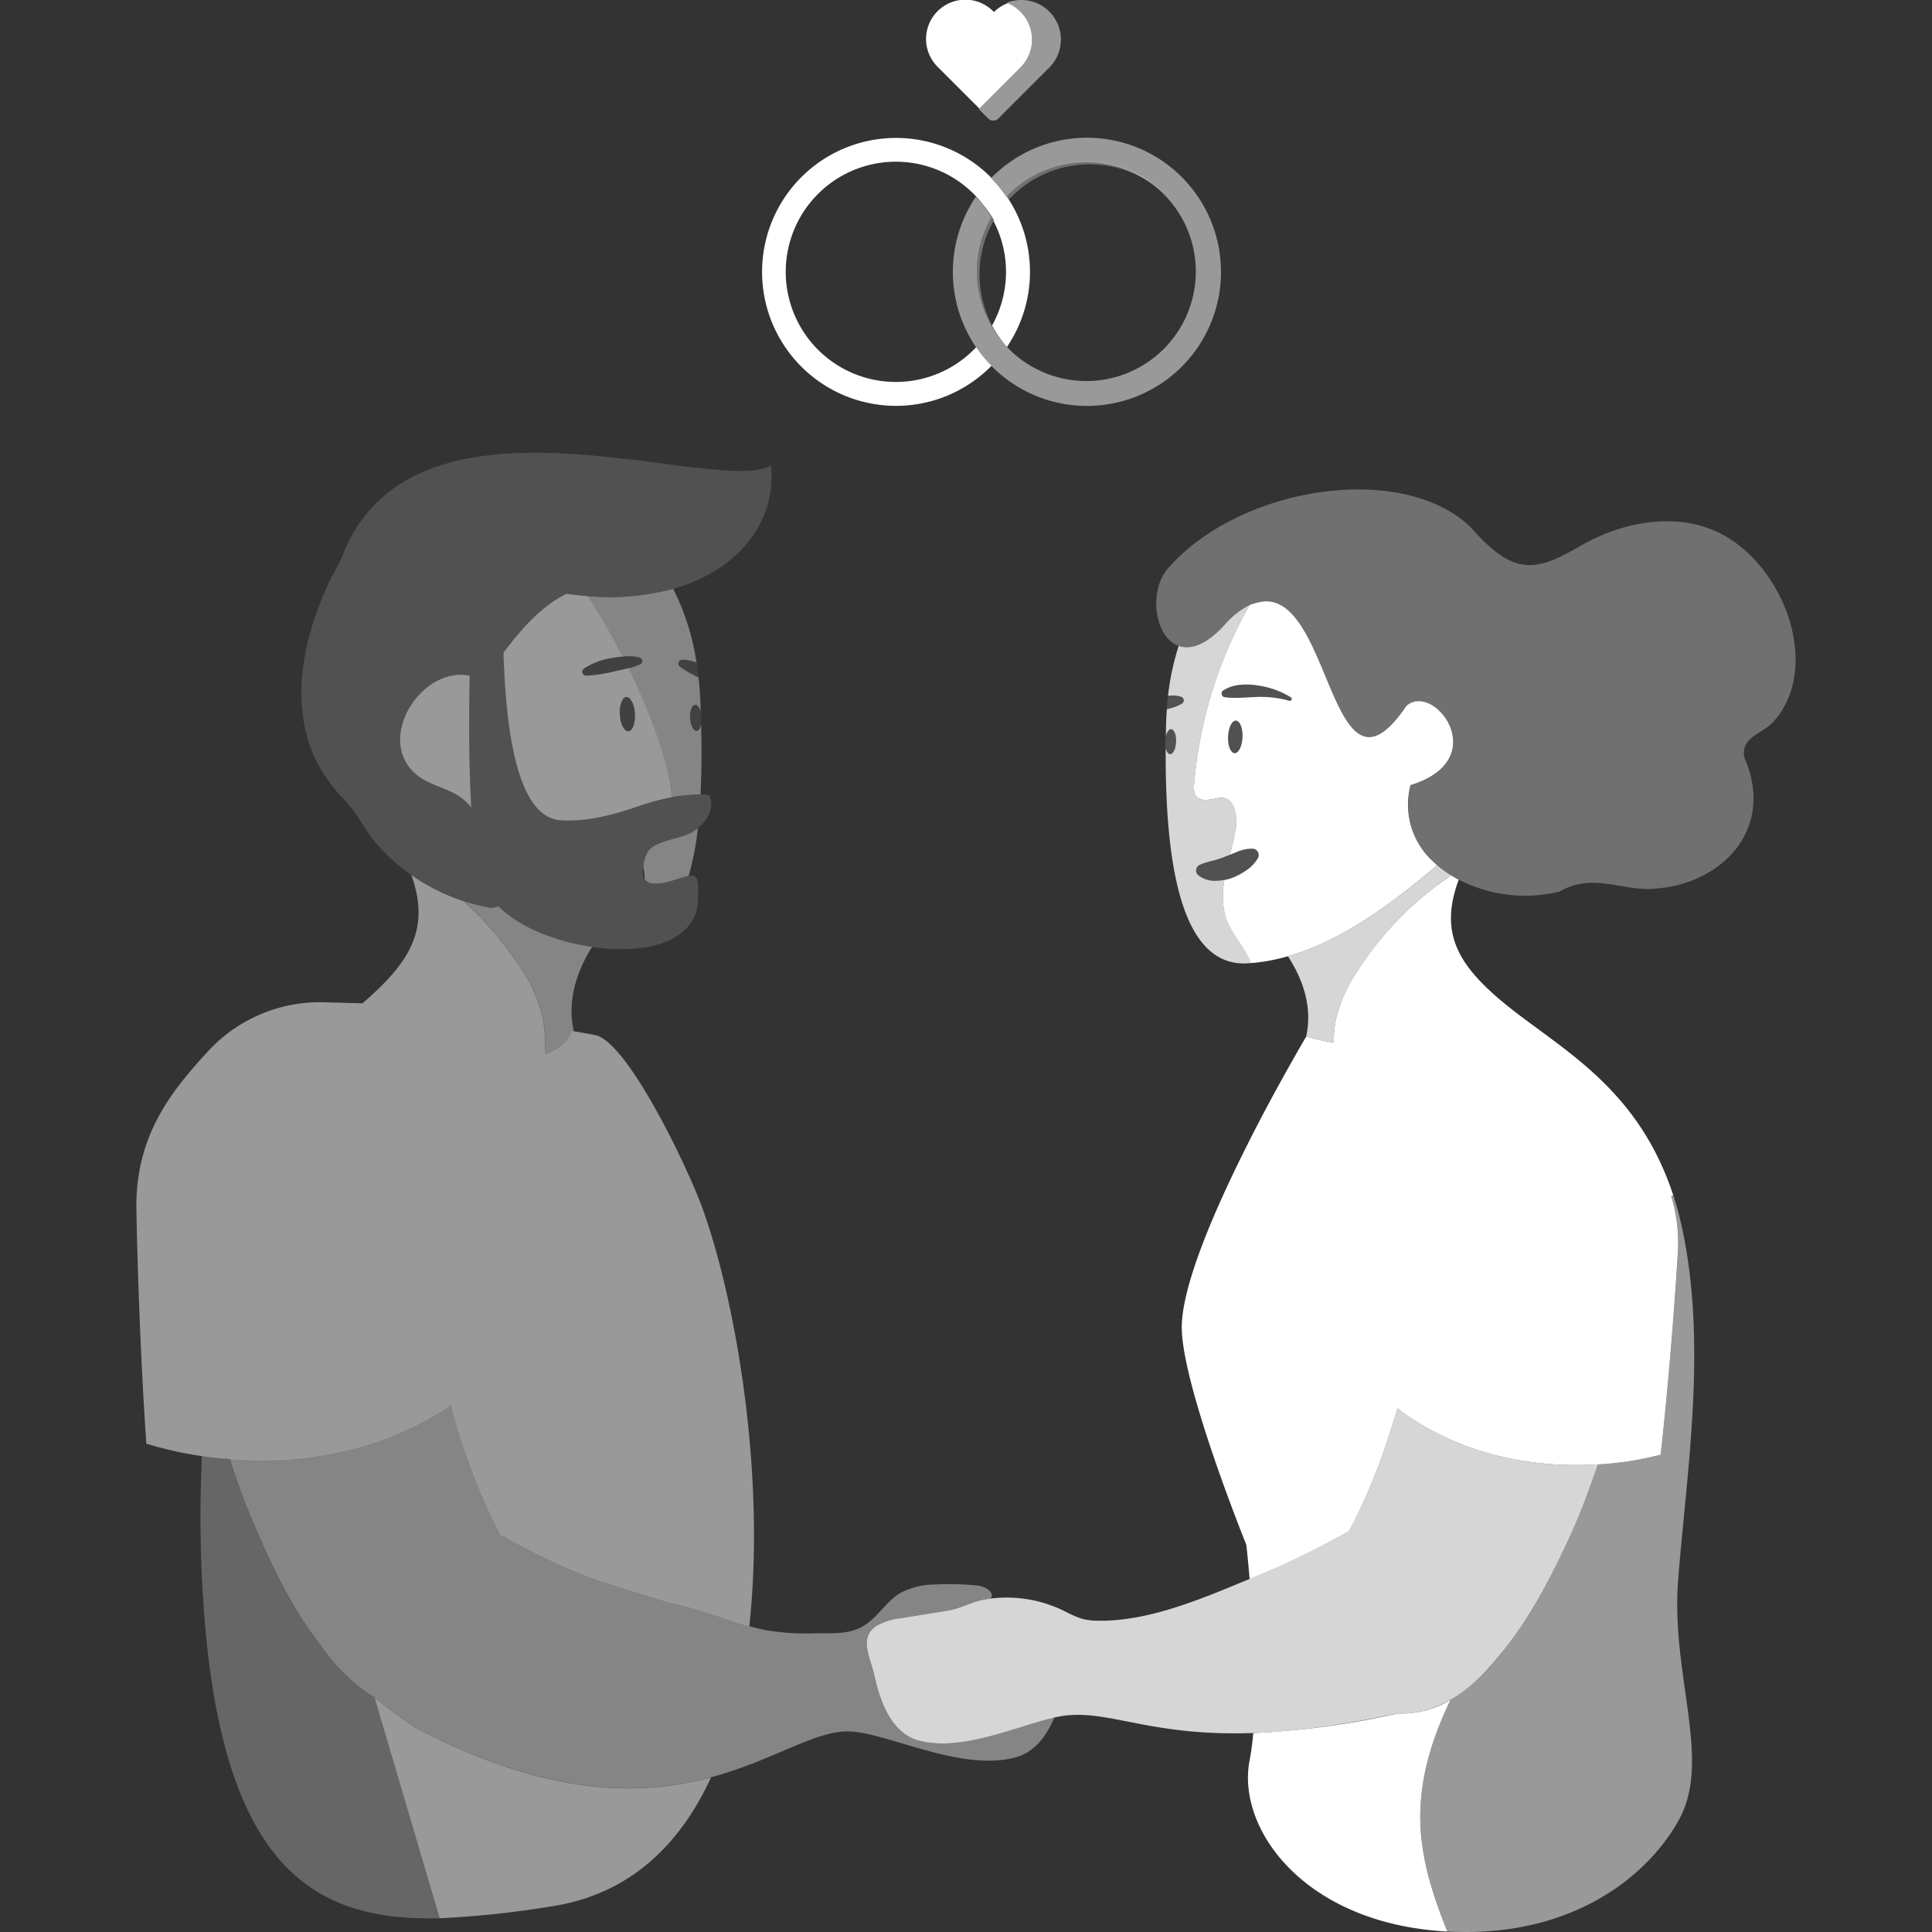 <svg viewBox="0 0 300 300" xmlns="http://www.w3.org/2000/svg"><rect x="0" y="0" width="300" height="300" fill="#333333" stroke="none"/><g fill="#fff"><path d="m 190.03 141.03 a 14.05 14.05 0 0 1 .09 -4.39 8.16 8.16 0 0 1 -1.46 .13 4.02 4.02 0 0 1 -2.59 -.86 .96 .96 0 0 1 -.12 -1.35 .94 .94 0 0 1 .36 -.27 l .12 -.05 a 11.2 11.2 0 0 1 1.94 -.6 13.53 13.53 0 0 0 1.76 -.58 c .28 -.11 .57 -.22 .86 -.33 .31 -1.21 .62 -2.42 .83 -3.64 a 6.4 6.4 0 0 0 -.19 -3.68 c -1.4 -3.15 -3.69 -.23 -5.68 -1.56 -.66 -.44 -.56 -1.71 -.5 -2.37 a 67.71 67.71 0 0 1 8.58 -27.51 11.59 11.59 0 0 0 -3.74 2.91 c -2.95 3.31 -5.43 4.06 -7.26 3.41 a 39.43 39.43 0 0 0 -1.66 7.76 4.44 4.44 0 0 1 2.05 .15 .59 .59 0 0 1 .11 1.06 l -.01 .01 a 7.83 7.83 0 0 1 -2.02 .78 c -.1 .03 -.21 .05 -.31 .07 -.05 .76 -.1 1.53 -.12 2.33 q -.02 .95 -.04 1.89 c .16 -.67 .48 -1.12 .82 -1.11 .47 .02 .82 .9 .77 1.97 s -.46 1.92 -.93 1.9 c -.31 -.01 -.56 -.39 -.68 -.94 -.11 18.3 2.48 34.03 12.71 33.43 .19 -.01 .37 -.04 .56 -.05 -.84 -2.31 -2.83 -4.3 -3.74 -6.67 a 9.03 9.03 0 0 1 -.51 -1.84 z" opacity=".8"/><path d="m 218.37 109.63 c -12.04 17.8 -11.53 -19.64 -23.32 -16 a 5.06 5.06 0 0 0 -1.03 .34 67.71 67.71 0 0 0 -8.58 27.51 c -.06 .66 -.16 1.93 .5 2.37 1.99 1.33 4.28 -1.6 5.68 1.56 a 6.4 6.4 0 0 1 .19 3.68 c -.21 1.23 -.52 2.44 -.83 3.64 .33 -.13 .68 -.27 1.03 -.42 a 6.09 6.09 0 0 1 2.48 -.53 .99 .99 0 0 1 .81 1.51 l -.18 .29 a 5.76 5.76 0 0 1 -1.57 1.55 10.58 10.58 0 0 1 -2.23 1.19 6.95 6.95 0 0 1 -1.21 .33 14.05 14.05 0 0 0 -.09 4.39 9.06 9.06 0 0 0 .49 1.84 c .91 2.37 2.9 4.36 3.74 6.67 a 29.35 29.35 0 0 0 5.73 -1.06 c 7.65 -2.17 15.2 -7.32 23.18 -14.14 -.1 -.08 -.19 -.17 -.28 -.26 a 11.96 11.96 0 0 1 -3.85 -12.18 c 13 -3.98 3.56 -16.18 -.66 -12.28 z m -26.66 7.32 c -.62 -.03 -1.07 -1.18 -1.01 -2.57 s .6 -2.51 1.22 -2.48 1.07 1.18 1.01 2.57 -.6 2.5 -1.22 2.48 z m 8.82 -8.26 a .3 .3 0 0 1 -.32 .12 h -.01 a 16.6 16.6 0 0 0 -4.99 -.59 l -2.48 .12 a 13.7 13.7 0 0 1 -2.53 -.08 h -.02 a .57 .57 0 0 1 -.24 -1.04 5.68 5.68 0 0 1 2.64 -.88 10.11 10.11 0 0 1 2.75 .11 12.84 12.84 0 0 1 5.12 1.84 .29 .29 0 0 1 .08 .4 z"/><path d="m 64.98 120.53 c 2.02 1.51 4.72 1.89 6.73 3.41 a 8.19 8.19 0 0 1 1.47 1.47 q -.49 -8.04 -.25 -20.54 l -.07 .05 a 8.32 8.32 0 0 0 -.87 -.13 c -7.42 -.4 -13.73 10.71 -7.01 15.74 z" opacity=".5"/><path d="m 100.62 132.22 a 5.34 5.34 0 0 0 -.72 2.34 17.48 17.48 0 0 1 .22 2.03 1.95 1.95 0 0 0 1.4 .6 c 1.85 .14 3.6 -.81 5.42 -1.18 a 44.9 44.9 0 0 0 1.43 -7.42 7.21 7.21 0 0 1 -.88 .63 c -1.76 1.04 -5.74 1.33 -6.87 3 z" opacity=".4"/><path d="m 108.17 113.51 c -.5 .03 -.95 -.86 -1.02 -1.98 s .28 -2.06 .78 -2.09 c .36 -.02 .7 .44 .88 1.13 -.02 -.66 -.04 -1.3 -.07 -1.97 -.05 -1.18 -.15 -2.31 -.27 -3.41 a 15.9 15.9 0 0 1 -2.87 -1.65 h -.01 a .61 .61 0 0 1 .39 -1.1 7.58 7.58 0 0 1 2.17 .41 37.77 37.77 0 0 0 -3.61 -11.41 38.14 38.14 0 0 1 -13.28 1.13 101.76 101.76 0 0 1 5.43 9.39 c .13 -.01 .25 -.03 .38 -.04 a 6.44 6.44 0 0 1 2.25 .19 .56 .56 0 0 1 .09 1.04 h -.01 a 8.41 8.41 0 0 1 -1.81 .61 c 3.7 7.57 6.17 14.84 6.63 19.13 .03 .24 .06 .56 .06 .9 a 28.89 28.89 0 0 1 4.5 -.43 c .17 -3.39 .19 -7.04 .09 -10.88 -.12 .6 -.38 1.01 -.7 1.03 z" opacity=".4"/><path d="m 97.6 103.76 c -.09 .02 -.17 .04 -.26 .06 l -2.07 .46 a 23.2 23.2 0 0 1 -4.22 .64 h -.01 a .61 .61 0 0 1 -.36 -1.11 10.83 10.83 0 0 1 4.17 -1.61 17.06 17.06 0 0 1 1.84 -.25 101.76 101.76 0 0 0 -5.43 -9.39 c -1.08 -.08 -2.18 -.19 -3.31 -.35 -3.67 1.8 -6.64 4.98 -9.77 9.13 .52 17.04 3.5 25.74 8.95 26.04 4.13 .23 8.13 -.86 11.99 -2.18 a 34.65 34.65 0 0 1 5.16 -1.4 8.45 8.45 0 0 0 -.06 -.9 c -.45 -4.3 -2.92 -11.57 -6.62 -19.14 z m -.02 9.8 c -.65 .04 -1.25 -1.12 -1.34 -2.59 s .37 -2.7 1.01 -2.74 1.25 1.12 1.34 2.59 -.37 2.69 -1.02 2.73 z" opacity=".5"/><path d="m 139.12 63.02 a 20.75 20.75 0 0 0 14.84 -6.22 20.97 20.97 0 0 1 -2.38 -2.89 17.1 17.1 0 1 1 .86 -22.41 c .06 .08 .12 .16 .18 .24 a 17 17 0 0 1 1.71 2.43 c -.02 .04 -.05 .09 -.07 .13 a 17.02 17.02 0 0 1 -.21 16.23 17.09 17.09 0 0 0 1.66 2.56 c .21 .26 .41 .52 .63 .76 l .02 .02 a 20.8 20.8 0 0 0 -.04 -23.38 c -.02 .02 -.03 .03 -.05 .05 a 20.99 20.99 0 0 0 -2.37 -2.9 c .01 -.01 .02 -.02 .04 -.03 a 20.8 20.8 0 1 0 -14.82 35.41 z"/><path d="m 158.43 10.51 a 6.14 6.14 0 0 0 -1.94 -10.02 6.06 6.06 0 0 0 -2.15 1.38 6.1 6.1 0 0 0 -8.88 8.37 c .08 .09 .17 .17 .25 .25 l 6.37 6.37 z"/><path d="m 225.24 263.95 a 14.67 14.67 0 0 1 -8.24 2.12 126.88 126.88 0 0 1 -22.4 3.04 38.21 38.21 0 0 1 -.55 4.16 c -2.07 10.43 7.96 24.65 28.81 26.52 q .95 .09 1.89 .14 c -2.22 -5.5 -4.06 -11.16 -4.2 -17.05 -.17 -6.62 1.8 -12.94 4.69 -18.93 z"/><path d="m 142.59 270.25 c -4.3 -1.2 -6 -6.29 -6.84 -10.18 -.55 -2.54 -2.45 -5.73 .3 -7.58 a 9.57 9.57 0 0 1 3.91 -1.23 l 7.23 -1.17 c 1.98 -.32 3.47 -1.25 5.4 -1.67 .42 -.09 .84 -.15 1.26 -.21 .29 -.41 .22 -.87 -.44 -1.41 a 3.81 3.81 0 0 0 -2.06 -.63 41 41 0 0 0 -6.15 -.13 11.59 11.59 0 0 0 -5.39 1.31 c -2.15 1.29 -3.41 3.62 -5.5 4.98 -2.43 1.58 -5.17 1.24 -7.95 1.29 a 36.06 36.06 0 0 1 -7.52 -.51 c -4.28 -.84 -8.31 -2.74 -12.55 -3.77 l -2.2 -.53 s -10.29 -3.1 -12.57 -3.98 a 98.71 98.71 0 0 1 -13.1 -6.25 l -.68 -.26 c -.04 -.08 -.07 -.15 -.11 -.23 a 95.27 95.27 0 0 1 -5.57 -13.17 c -.78 -2.24 -1.42 -4.51 -2.05 -6.79 -.35 .26 -.69 .51 -1.07 .75 -11.72 7.39 -24.2 8.34 -33.24 7.65 a 101.44 101.44 0 0 0 3.76 10.18 c 2.83 6.66 6 13.27 10.46 18.93 a 28.15 28.15 0 0 0 8.46 8.1 l .02 .02 a 66.9 66.9 0 0 0 6.38 4.66 c 40.4 20.94 56.33 -.31 67.43 .45 6.12 .42 17.42 6.38 25.68 3.95 2.76 -.81 4.6 -3.21 5.83 -6.13 -5.79 1.34 -14.5 5.42 -21.13 3.56 z" opacity=".4"/><path d="m 260.58 245.34 c 1.35 -17.14 4.71 -37.47 .3 -56.02 -.31 -1.31 -.67 -2.54 -1.06 -3.73 -.11 .04 -.2 .1 -.31 .14 a 25.16 25.16 0 0 1 1.02 9.03 c -1.08 17.4 -2.65 31.12 -2.65 31.12 a 47.64 47.64 0 0 1 -9.75 1.51 c -.44 1.29 -.9 2.58 -1.4 3.94 a 92.41 92.41 0 0 1 -3.82 9.12 c -2.84 5.94 -5.97 11.83 -10.25 16.8 a 26.13 26.13 0 0 1 -7.42 6.7 c -2.89 6 -4.86 12.31 -4.69 18.92 .15 5.89 1.98 11.55 4.2 17.05 19.26 1.07 31.23 -8.6 36.03 -17.49 5.02 -9.29 -1.36 -22.4 -.2 -37.09 z" opacity=".5"/><path d="m 49.92 255.67 c -4.46 -5.66 -7.63 -12.27 -10.46 -18.93 a 101.69 101.69 0 0 1 -3.76 -10.18 c -1.56 -.12 -3.02 -.29 -4.35 -.48 -.23 5.17 -.29 10.34 -.13 15.38 1.49 48.25 16.83 56.92 37.07 56.4 l -10.12 -34.23 a 28.35 28.35 0 0 1 -8.25 -7.96 z" opacity=".25"/><path d="m 207.1 161.9 c .01 -.46 .03 -.92 .06 -1.38 .03 -.51 .08 -1.02 .16 -1.53 a 21.75 21.75 0 0 1 3.4 -8.08 50.19 50.19 0 0 1 12.68 -13.61 c .63 -.46 1.27 -.92 1.89 -1.39 a 16.88 16.88 0 0 1 -2.12 -1.56 c -7.99 6.82 -15.53 11.96 -23.18 14.14 1.82 2.79 3.74 7 2.98 11.66 -.05 .28 -.1 .56 -.15 .83 l .01 -.01 a 39.6 39.6 0 0 0 4.27 .93 z" opacity=".8"/><path d="m 259.51 185.73 c .1 -.04 .2 -.1 .31 -.14 -6.39 -19.44 -21.25 -24.15 -29.82 -33.07 v .01 c -4.51 -4.68 -5.98 -9.2 -3.49 -15.93 -.42 -.22 -.82 -.45 -1.22 -.69 -.62 .48 -1.26 .93 -1.89 1.39 a 50.2 50.2 0 0 0 -12.69 13.61 21.75 21.75 0 0 0 -3.4 8.08 c -.08 .51 -.13 1.02 -.16 1.53 -.03 .46 -.05 .92 -.06 1.38 a 39.81 39.81 0 0 1 -4.26 -.94 l -.01 .01 c -.07 .13 -4.41 7.43 -8.96 16.43 l -.01 .03 c -5.16 10.22 -10.58 22.6 -10.34 29.14 .35 9.43 10.02 33.31 10.02 33.31 s .24 2.1 .51 5.31 l .05 -.02 a 123.97 123.97 0 0 0 14.94 -7.17 l .43 -.17 a 90.19 90.19 0 0 0 4.27 -9.37 c .8 -2.01 1.47 -4.06 2.13 -6.1 l 1.18 -3.69 a 15.44 15.44 0 0 0 1.27 .99 c 9.68 6.7 20.23 8.03 28.01 7.81 .2 0 .39 -.01 .59 -.02 q .45 -.02 .88 -.04 a 48.22 48.22 0 0 0 10.08 -1.53 s 1.58 -13.72 2.65 -31.12 a 25.13 25.13 0 0 0 -1.01 -9.03 z"/><path d="m 76.51 144.55 c .1 .12 .2 .24 .3 .35 q .83 .97 1.6 1.99 c .15 .19 .3 .38 .44 .57 .6 .8 1.18 1.62 1.74 2.46 a 22.98 22.98 0 0 1 3.76 8.46 c .1 .54 .15 1.08 .2 1.62 .02 .17 .03 .34 .04 .51 .03 .41 .05 .82 .07 1.23 .01 .2 .02 .4 .02 .6 .01 .45 .03 .91 .05 1.36 3.77 -1.28 4.05 -3.61 4.05 -3.61 a 2.95 2.95 0 0 1 .31 .04 c -.04 -.21 -.08 -.41 -.12 -.63 -.9 -4.95 1.09 -9.49 2.97 -12.47 -1.14 -.16 -2.21 -.37 -3.14 -.59 -3.83 -.93 -8.45 -2.7 -11.43 -5.74 a 2.53 2.53 0 0 1 -1.78 .17 28.55 28.55 0 0 1 -3.53 -.92 53.83 53.83 0 0 1 4.45 4.6 z" opacity=".4"/><path d="m 109.1 187.68 c -2.36 -6.53 -11.71 -26.02 -16.72 -26.96 -2.02 -.38 -2.92 -.53 -3.31 -.59 a 2.95 2.95 0 0 0 -.31 -.04 s -.28 2.33 -4.05 3.61 c -.02 -.45 -.03 -.91 -.05 -1.36 -.01 -.2 -.02 -.4 -.02 -.6 -.02 -.41 -.04 -.82 -.07 -1.23 -.01 -.17 -.02 -.34 -.04 -.51 -.05 -.54 -.11 -1.08 -.2 -1.62 a 22.98 22.98 0 0 0 -3.76 -8.46 c -.55 -.84 -1.14 -1.65 -1.74 -2.46 -.14 -.19 -.29 -.38 -.44 -.57 q -.78 -1.01 -1.6 -1.99 c -.1 -.12 -.2 -.24 -.3 -.35 a 53.79 53.79 0 0 0 -4.47 -4.6 30.26 30.26 0 0 1 -8.15 -4.08 c 2.99 8.34 -.14 13.51 -7.59 19.93 -.06 -.01 -6.84 -.19 -6.88 -.18 a 23.65 23.65 0 0 0 -17.05 7.57 c -5.35 5.86 -11.4 12.83 -11.17 24.74 .39 20.25 1.54 36.24 1.54 36.24 a 57.18 57.18 0 0 0 13.12 2.4 c 9.03 .67 21.44 -.31 33.09 -7.66 .37 -.24 .72 -.49 1.07 -.75 .63 2.27 1.27 4.55 2.05 6.79 a 95.27 95.27 0 0 0 5.57 13.17 c .04 .08 .07 .15 .11 .23 l .68 .26 a 98.71 98.71 0 0 0 13.1 6.25 c 2.28 .88 12.57 3.98 12.57 3.98 l 2.2 .53 c 3.42 .83 6.7 2.21 10.07 3.16 2.57 -23.54 -2.09 -50.56 -7.25 -64.85 z" opacity=".5"/><path d="m 64.78 268.44 a 66.9 66.9 0 0 1 -6.38 -4.66 l -.02 -.02 c -.07 -.04 -.14 -.09 -.21 -.13 l 10.11 34.23 a 147.05 147.05 0 0 0 17.15 -1.81 c 12.18 -1.79 20.1 -9.44 24.98 -20.06 -10.51 2.83 -24.82 3.24 -45.63 -7.55 z" opacity=".5"/><path d="m 87.95 92.2 c 21.22 3 33.01 -8.02 31.77 -19.9 -8.71 4.9 -55.89 -14.77 -66.7 14.41 -.64 1.38 -1.46 2.67 -2.09 4.06 -3.73 8.11 -5.92 18 -2.21 26.52 a 23.82 23.82 0 0 0 4.81 6.95 c 2.04 2.14 3.19 4.82 5.19 7.07 a 30.71 30.71 0 0 0 13.32 8.66 28.55 28.55 0 0 0 3.53 .92 2.53 2.53 0 0 0 1.78 -.17 c 2.98 3.04 7.6 4.81 11.43 5.74 .93 .23 2 .43 3.14 .59 5.38 .76 12.48 .51 15.44 -3.85 1.12 -1.66 1.09 -3.81 1.01 -5.81 -.02 -.5 -.09 -1.09 -.54 -1.33 a 1.33 1.33 0 0 0 -.88 -.04 c -1.83 .36 -3.58 1.33 -5.44 1.18 a 1.92 1.92 0 0 1 -1.43 -.63 2.4 2.4 0 0 1 -.22 -1.76 5.82 5.82 0 0 1 .75 -2.57 c 1.14 -1.67 5.12 -1.96 6.87 -3.01 s 3.25 -2.98 2.92 -5 a 1.06 1.06 0 0 0 -.34 -.7 1.23 1.23 0 0 0 -.77 -.16 29.2 29.2 0 0 0 -10.16 1.83 c -3.87 1.32 -7.87 2.4 -11.99 2.18 -5.45 -.3 -8.43 -9 -8.95 -26.04 3.12 -4.16 6.09 -7.34 9.76 -9.14 z m -16.24 31.75 c -2.01 -1.52 -4.71 -1.9 -6.73 -3.41 -6.73 -5.03 -.42 -16.14 7 -15.74 a 8.32 8.32 0 0 1 .87 .13 l .07 -.05 q -.24 12.49 .25 20.54 a 8.24 8.24 0 0 0 -1.46 -1.47 z" opacity=".15"/><path d="m 265.94 82.29 c -6.57 -2.72 -14.39 -1.02 -20.36 2.37 -7.17 4.22 -10.52 4.83 -17.2 -2.78 -10.63 -10.28 -35.9 -6.4 -47.03 6.39 -4.62 5.4 .04 18.6 8.94 8.62 a 9.73 9.73 0 0 1 4.77 -3.25 c 11.79 -3.64 11.27 33.8 23.32 16 4.22 -3.9 13.67 8.3 .68 12.28 a 12.02 12.02 0 0 0 4.13 12.43 16.95 16.95 0 0 0 2.12 1.56 c .39 .25 .8 .47 1.22 .69 a 22.53 22.53 0 0 0 15.69 1.83 c 5.3 -3.13 10.14 .27 15.35 -.5 9.88 -.9 18.12 -9.23 13.29 -20.3 -.61 -3.3 2.92 -3.63 4.66 -5.72 7.66 -8.85 .95 -25.37 -9.58 -29.62 z" opacity=".3"/><path d="m 218.31 219.65 a 15.61 15.61 0 0 1 -1.27 -.99 l -1.18 3.69 c -.67 2.05 -1.34 4.1 -2.13 6.1 a 90.19 90.19 0 0 1 -4.27 9.37 l -.43 .17 a 124 124 0 0 1 -14.94 7.16 c -7.27 3.02 -15.77 6.7 -23.74 6.51 a 9.3 9.3 0 0 1 -2.4 -.32 17.41 17.41 0 0 1 -2.57 -1.12 20.15 20.15 0 0 0 -12.79 -1.8 c -1.93 .42 -3.43 1.35 -5.4 1.67 l -7.23 1.17 a 9.57 9.57 0 0 0 -3.91 1.23 c -2.75 1.85 -.85 5.04 -.3 7.58 .84 3.88 2.54 8.98 6.84 10.18 7.54 2.11 17.75 -3.45 23.31 -3.91 9.64 -.8 17.85 6.91 51.1 -.28 4.84 .3 10.49 -2.22 15.66 -8.82 4.27 -4.97 7.41 -10.86 10.25 -16.8 a 92.41 92.41 0 0 0 3.82 -9.12 c .5 -1.36 .96 -2.66 1.4 -3.94 -7.89 .49 -19.37 -.49 -29.82 -7.73 z" opacity=".8"/><path d="m 181.84 113.24 c -.35 -.01 -.66 .44 -.82 1.11 a 4.1 4.1 0 0 0 -.11 .79 3.82 3.82 0 0 0 .09 1.02 c .13 .55 .38 .93 .68 .94 .47 .02 .89 -.83 .93 -1.9 s -.3 -1.94 -.77 -1.96 z" opacity=".15"/><path d="m 191.92 111.9 c -.62 -.03 -1.16 1.09 -1.22 2.48 s .4 2.55 1.01 2.57 1.16 -1.09 1.22 -2.48 -.4 -2.55 -1.01 -2.57 z" opacity=".15"/><path d="m 194.5 131.78 a 6.09 6.09 0 0 0 -2.48 .53 c -.36 .15 -.7 .29 -1.03 .42 -.29 .12 -.58 .23 -.86 .33 a 13.53 13.53 0 0 1 -1.76 .58 11.2 11.2 0 0 0 -1.94 .6 l -.12 .05 a .94 .94 0 0 0 -.36 .27 .96 .96 0 0 0 .12 1.35 4.02 4.02 0 0 0 2.59 .86 8.16 8.16 0 0 0 1.46 -.13 6.95 6.95 0 0 0 1.21 -.33 10.58 10.58 0 0 0 2.23 -1.19 5.76 5.76 0 0 0 1.57 -1.55 l .18 -.29 a .99 .99 0 0 0 -.81 -1.51 z" opacity=".15"/><path d="m 195.33 106.44 a 10.11 10.11 0 0 0 -2.75 -.11 5.68 5.68 0 0 0 -2.64 .88 .57 .57 0 0 0 .24 1.04 h .02 a 13.7 13.7 0 0 0 2.53 .08 l 2.48 -.12 a 16.6 16.6 0 0 1 4.99 .59 h .01 a .3 .3 0 0 0 .25 -.53 12.84 12.84 0 0 0 -5.13 -1.83 z" opacity=".15"/><path d="m 183.51 109.27 l .01 -.01 a .59 .59 0 0 0 -.11 -1.06 4.44 4.44 0 0 0 -2.05 -.15 q -.12 1.01 -.19 2.07 c .1 -.03 .21 -.05 .31 -.07 a 7.83 7.83 0 0 0 2.03 -.78 z" opacity=".15"/><ellipse cx="108.05" cy="111.47" opacity=".07" rx=".9" ry="2.04" transform="matrix(.998 -.06 .06 .998 -6.52 6.72)"/><ellipse cx="97.42" cy="110.89" opacity=".07" rx="1.18" ry="2.67" transform="matrix(.998 -.06 .06 .998 -6.51 6.07)"/><path d="m 99.4 103.15 a 9.02 9.02 0 0 1 -2.07 .67 l -2.07 .46 a 23.2 23.2 0 0 1 -4.22 .64 h -.01 a .61 .61 0 0 1 -.36 -1.11 10.83 10.83 0 0 1 4.17 -1.61 17.81 17.81 0 0 1 2.22 -.28 6.44 6.44 0 0 1 2.25 .19 .56 .56 0 0 1 .09 1.04 z" opacity=".07"/><path d="m 105.99 102.43 a .61 .61 0 0 0 -.39 1.1 h .01 a 15.9 15.9 0 0 0 2.87 1.65 q -.13 -1.2 -.31 -2.35 a 7.55 7.55 0 0 0 -2.18 -.4 z" opacity=".07"/><path d="m 168.77 25.11 a 17.05 17.05 0 0 0 -12.43 5.36 c .12 .16 .24 .31 .36 .48 a 17.07 17.07 0 0 1 24.13 -.85 l .13 .12 a 17.04 17.04 0 0 0 -12.19 -5.11 z" opacity=".3"/><path d="m 151.68 42.21 a 17.04 17.04 0 0 0 5.34 12.39 17.09 17.09 0 0 1 -2.69 -20.43 17.08 17.08 0 0 0 -2.37 -3.22 l -.04 .06 a 17.12 17.12 0 0 1 1.98 2.75 17.01 17.01 0 0 0 -2.22 8.45 z" opacity=".3"/><path d="m 183.59 27.59 a 20.8 20.8 0 1 1 -29.2 29.64 20.8 20.8 0 1 0 29.2 -29.64 z" opacity=".3"/><path d="m 189.59 42.21 a 20.81 20.81 0 0 0 -35.68 -14.57 20.99 20.99 0 0 1 2.37 2.9 c .02 -.03 .05 -.05 .07 -.07 a 17 17 0 1 1 -2.44 3.29 17.15 17.15 0 0 0 -1.98 -2.75 c -.13 -.15 -.25 -.32 -.39 -.47 a 20.82 20.82 0 1 0 38.06 11.67 z" opacity=".5"/><path d="m 162.94 1.8 a 6.16 6.16 0 0 0 -6.6 -1.38 6.16 6.16 0 0 1 2.1 10.08 l -6.45 6.45 1.45 1.45 a 1.13 1.13 0 0 0 1.59 0 l 7.91 -7.91 a 6.16 6.16 0 0 0 0 -8.69 z" opacity=".5"/></g></svg>